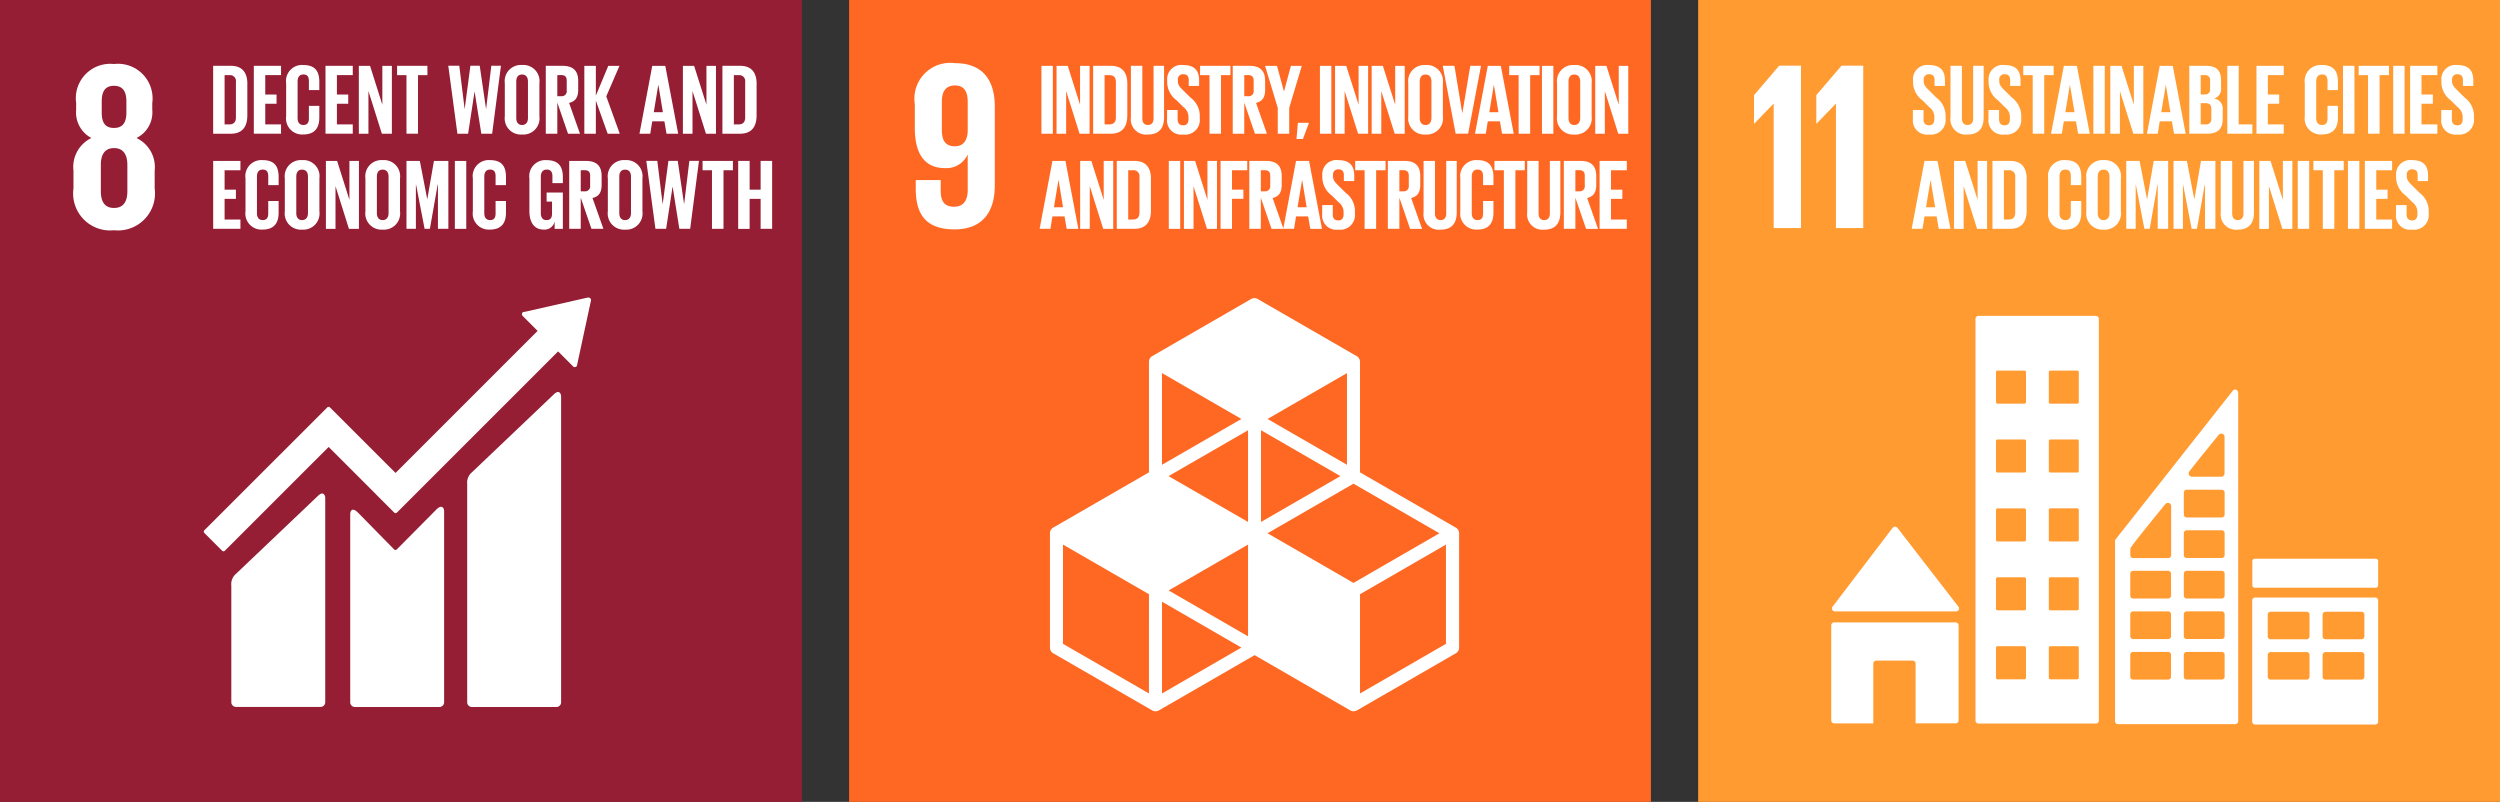 <svg xmlns="http://www.w3.org/2000/svg" xmlns:xlink="http://www.w3.org/1999/xlink" width="149.883" height="48.073" viewBox="0 0 149.883 48.073">
  <rect x="0" y="0" width="149.883" height="48.073" fill="#333333" stroke="none"/>
  <defs>
    <clipPath id="clip-path">
      <path id="Path_12520" data-name="Path 12520" d="M0,20.382H149.882V-27.691H0Z" transform="translate(0 27.691)" fill="none"/>
    </clipPath>
  </defs>
  <g id="Group_2028" data-name="Group 2028" transform="translate(0 27.691)">
    <path id="Path_12517" data-name="Path 12517" d="M29.323,20.382H77.394V-27.691H29.323Z" transform="translate(21.583 0)" fill="#ff6823"/>
    <g id="Group_1906" data-name="Group 1906" transform="translate(0 -27.691)" clip-path="url(#clip-path)">
      <g id="Group_1904" data-name="Group 1904" transform="translate(62.948 17.872)">
        <path id="Path_12518" data-name="Path 12518" d="M10.066,8.788,4.913,11.762V5.813l5.153-2.976ZM-6.958,11.762v-5.5l4.76,2.75Zm-.783,0-5.153-2.974V2.837L-7.74,5.813ZM-2.2-4.694l-4.76,2.748v-5.5ZM4.131-1.946-.631-4.694l4.762-2.75ZM-.631,2.16,4.521-.814,9.674,2.16,4.521,5.135ZM-1.8,1.481-6.567-1.267-1.8-4.017ZM3.738-1.267l-4.76,2.748v-5.5ZM-1.8,8.337l-4.762-2.75L-1.8,2.837ZM10.655,1.82,4.913-1.493V-8.121a.394.394,0,0,0-.2-.34l-5.936-3.425a.384.384,0,0,0-.391,0L-7.546-8.461a.392.392,0,0,0-.194.34v6.628L-13.482,1.82a.39.39,0,0,0-.194.34V9.014a.387.387,0,0,0,.194.339l5.936,3.427a.4.4,0,0,0,.2.052.4.4,0,0,0,.2-.052l5.739-3.314,5.739,3.314a.4.4,0,0,0,.392,0l5.937-3.427a.391.391,0,0,0,.194-.339V2.16a.394.394,0,0,0-.194-.34" transform="translate(13.676 11.94)" fill="#fff"/>
      </g>
      <g id="Group_1905" data-name="Group 1905" transform="translate(54.846 3.79)">
        <path id="Path_12519" data-name="Path 12519" d="M1.345,1.734c-.03.545-.259.889-.774.889-.561,0-.776-.344-.776-.976V-.045c0-.618.229-.977.79-.977.545,0,.76.373.76.977ZM2.968.241c0-1.507-.661-2.6-2.384-2.6A2.147,2.147,0,0,0-1.827.1V1.533c0,1.594.63,2.4,1.809,2.4a1.4,1.4,0,0,0,1.349-.79h.014v2.1c0,.589-.229,1.005-.819,1.005s-.8-.345-.8-.948V4.649H-1.771v.516c0,1.436.519,2.441,2.326,2.441,1.722,0,2.413-1.106,2.413-2.627Z" transform="translate(1.827 2.356)" fill="#fff"/>
      </g>
    </g>
    <path id="Path_12521" data-name="Path 12521" d="M35.965-21.348h.684v-4.069h-.684Z" transform="translate(26.472 1.674)" fill="#fff"/>
    <g id="Group_1907" data-name="Group 1907" transform="translate(63.343 -23.744)">
      <path id="Path_12522" data-name="Path 12522" d="M.244.641V3.2H-.332V-.871H.34l.738,2.333V-.871h.571V3.2h-.6Z" transform="translate(0.332 0.871)" fill="#fff"/>
    </g>
    <g id="Group_1911" data-name="Group 1911" transform="translate(0 -27.691)" clip-path="url(#clip-path)">
      <g id="Group_1908" data-name="Group 1908" transform="translate(65.538 3.946)">
        <path id="Path_12523" data-name="Path 12523" d="M.413,1.489c.281,0,.389-.168.389-.415v-2.13C.8-1.3.694-1.464.413-1.464H.125V1.489ZM1.488-.931V.954c0,.625-.259,1.094-.991,1.094H-.561V-2.023H.5c.733,0,.991.462.991,1.092" transform="translate(0.561 2.023)" fill="#fff"/>
      </g>
      <g id="Group_1909" data-name="Group 1909" transform="translate(67.801 3.946)">
        <path id="Path_12524" data-name="Path 12524" d="M.843,0V3.08c0,.63-.271,1.038-.967,1.038A.918.918,0,0,1-1.145,3.08V0h.684V3.146c0,.24.1.4.337.4s.337-.163.337-.4V0Z" transform="translate(1.145)" fill="#fff"/>
      </g>
      <g id="Group_1910" data-name="Group 1910" transform="translate(69.969 3.899)">
        <path id="Path_12525" data-name="Path 12525" d="M0,1.374V.827H.635v.559c0,.227.1.361.337.361.215,0,.312-.144.312-.361V1.23A.739.739,0,0,0,.979.654l-.4-.4A1.369,1.369,0,0,1,.007-.836V-.973a.848.848,0,0,1,.96-.894c.684,0,.955.335.955.924v.33H1.3V-.966c0-.236-.109-.349-.325-.349A.3.3,0,0,0,.648-.98v.085c0,.227.127.361.325.552L1.411.09a1.368,1.368,0,0,1,.552,1.056v.2a.881.881,0,0,1-1,.953A.847.847,0,0,1,0,1.374" transform="translate(0 1.867)" fill="#fff"/>
      </g>
    </g>
    <g id="Group_1912" data-name="Group 1912" transform="translate(71.949 -23.745)">
      <path id="Path_12527" data-name="Path 12527" d="M0,0H1.819V.559H1.255v3.51H.564V.559H0Z" fill="#fff"/>
    </g>
    <g id="Group_1914" data-name="Group 1914" transform="translate(0 -27.691)" clip-path="url(#clip-path)">
      <g id="Group_1913" data-name="Group 1913" transform="translate(73.911 3.946)">
        <path id="Path_12528" data-name="Path 12528" d="M.291.237V1.5H.518a.3.3,0,0,0,.337-.337v-.6c0-.222-.1-.33-.337-.33Zm0,1.644V3.749H-.4V-.322h1c.689,0,.943.344.943.913v.523c0,.437-.156.7-.547.785l.654,1.851H.933Z" transform="translate(0.395 0.322)" fill="#fff"/>
      </g>
    </g>
    <g id="Group_1915" data-name="Group 1915" transform="translate(75.844 -23.744)">
      <path id="Path_12530" data-name="Path 12530" d="M.614,1.069V2.617H-.072V1.069L-.834-1.452h.715L.3.09H.3L.716-1.452h.653Z" transform="translate(0.834 1.452)" fill="#fff"/>
    </g>
    <g id="Group_1916" data-name="Group 1916" transform="translate(77.729 -20.329)">
      <path id="Path_12531" data-name="Path 12531" d="M.035,0-.048.972H.337L.683.054V0Z" transform="translate(0.048)" fill="#fff"/>
    </g>
    <path id="Path_12532" data-name="Path 12532" d="M45.583-21.348h.684v-4.069h-.684Z" transform="translate(33.551 1.674)" fill="#fff"/>
    <g id="Group_1917" data-name="Group 1917" transform="translate(80.04 -23.744)">
      <path id="Path_12533" data-name="Path 12533" d="M.244.641V3.2H-.332V-.871H.34l.74,2.333V-.871h.571V3.2h-.6Z" transform="translate(0.332 0.871)" fill="#fff"/>
    </g>
    <g id="Group_1918" data-name="Group 1918" transform="translate(82.236 -23.744)">
      <path id="Path_12534" data-name="Path 12534" d="M.244.641V3.2H-.332V-.871H.34l.738,2.333V-.871h.571V3.2h-.6Z" transform="translate(0.332 0.871)" fill="#fff"/>
    </g>
    <g id="Group_1920" data-name="Group 1920" transform="translate(0 -27.691)" clip-path="url(#clip-path)">
      <g id="Group_1919" data-name="Group 1919" transform="translate(84.432 3.898)">
        <path id="Path_12535" data-name="Path 12535" d="M.588,1.347V-.839c0-.247-.108-.42-.354-.42s-.347.174-.347.42V1.347c0,.247.108.42.347.42s.354-.174.354-.42M-.8,1.238V-.731A.97.97,0,0,1,.234-1.83a.971.971,0,0,1,1.04,1.1V1.238a.973.973,0,0,1-1.04,1.1A.971.971,0,0,1-.8,1.238" transform="translate(0.799 1.83)" fill="#fff"/>
      </g>
    </g>
    <g id="Group_1921" data-name="Group 1921" transform="translate(86.498 -23.745)">
      <path id="Path_12537" data-name="Path 12537" d="M.972,0,.2,4.069H-.547L-1.321,0h.7l.469,2.84h.005L.33,0Z" transform="translate(1.321)" fill="#fff"/>
    </g>
    <g id="Group_1922" data-name="Group 1922" transform="translate(88.431 -23.744)">
      <path id="Path_12538" data-name="Path 12538" d="M.364,1.178H.91L.64-.455H.634Zm-.858,1.29L.273-1.6h.781l.774,4.069h-.7L1,1.725H.273l-.12.743Z" transform="translate(0.494 1.601)" fill="#fff"/>
    </g>
    <g id="Group_1923" data-name="Group 1923" transform="translate(90.483 -23.745)">
      <path id="Path_12539" data-name="Path 12539" d="M0,0H1.819V.559H1.255v3.51H.564V.559H0Z" fill="#fff"/>
    </g>
    <path id="Path_12540" data-name="Path 12540" d="M53.251-21.348h.682v-4.069h-.682Z" transform="translate(39.195 1.674)" fill="#fff"/>
    <g id="Group_1925" data-name="Group 1925" transform="translate(0 -27.691)" clip-path="url(#clip-path)">
      <g id="Group_1924" data-name="Group 1924" transform="translate(93.351 3.898)">
        <path id="Path_12541" data-name="Path 12541" d="M.588,1.347V-.839c0-.247-.108-.42-.354-.42s-.347.174-.347.42V1.347c0,.247.108.42.347.42s.354-.174.354-.42M-.8,1.238V-.731A.97.97,0,0,1,.234-1.83a.971.971,0,0,1,1.04,1.1V1.238a.973.973,0,0,1-1.04,1.1A.971.971,0,0,1-.8,1.238" transform="translate(0.799 1.83)" fill="#fff"/>
      </g>
    </g>
    <g id="Group_1926" data-name="Group 1926" transform="translate(95.639 -23.744)">
      <path id="Path_12543" data-name="Path 12543" d="M.244.641V3.2H-.332V-.871H.34l.738,2.333V-.871h.571V3.2h-.6Z" transform="translate(0.332 0.871)" fill="#fff"/>
    </g>
    <g id="Group_1927" data-name="Group 1927" transform="translate(62.329 -18.044)">
      <path id="Path_12544" data-name="Path 12544" d="M.364,1.179H.91L.64-.454H.634Zm-.858,1.29L.273-1.6h.781l.774,4.071h-.7L1,1.726H.273l-.12.743Z" transform="translate(0.494 1.602)" fill="#fff"/>
    </g>
    <g id="Group_1928" data-name="Group 1928" transform="translate(64.759 -18.042)">
      <path id="Path_12545" data-name="Path 12545" d="M.244.641V3.2H-.332V-.871H.34l.74,2.335V-.871h.571V3.2h-.6Z" transform="translate(0.332 0.871)" fill="#fff"/>
    </g>
    <g id="Group_1930" data-name="Group 1930" transform="translate(0 -27.691)" clip-path="url(#clip-path)">
      <g id="Group_1929" data-name="Group 1929" transform="translate(66.954 9.647)">
        <path id="Path_12546" data-name="Path 12546" d="M.413,1.49C.694,1.49.8,1.321.8,1.075v-2.13a.358.358,0,0,0-.391-.41H.125V1.49ZM1.488-.93V.953c0,.625-.259,1.094-.991,1.094H-.561V-2.024H.5c.733,0,.991.464.991,1.094" transform="translate(0.561 2.024)" fill="#fff"/>
      </g>
    </g>
    <path id="Path_12548" data-name="Path 12548" d="M40.364-18.062h.684v-4.071h-.684Z" transform="translate(29.709 4.091)" fill="#fff"/>
    <g id="Group_1931" data-name="Group 1931" transform="translate(70.98 -18.042)">
      <path id="Path_12549" data-name="Path 12549" d="M.244.641V3.2H-.332V-.871H.34l.738,2.335V-.871h.573V3.2h-.6Z" transform="translate(0.332 0.871)" fill="#fff"/>
    </g>
    <g id="Group_1932" data-name="Group 1932" transform="translate(73.177 -18.043)">
      <path id="Path_12550" data-name="Path 12550" d="M0,0V4.071H.686v-1.8h.682v-.55H.686V.559H1.6V0Z" fill="#fff"/>
    </g>
    <g id="Group_1934" data-name="Group 1934" transform="translate(0 -27.691)" clip-path="url(#clip-path)">
      <g id="Group_1933" data-name="Group 1933" transform="translate(74.904 9.648)">
        <path id="Path_12551" data-name="Path 12551" d="M.291.237V1.5H.518a.3.3,0,0,0,.337-.337v-.6c0-.222-.1-.33-.337-.33Zm0,1.644V3.749H-.4V-.322h1c.689,0,.943.344.943.913v.523c0,.437-.156.7-.547.785l.654,1.851H.933Z" transform="translate(0.395 0.322)" fill="#fff"/>
      </g>
    </g>
    <g id="Group_1935" data-name="Group 1935" transform="translate(76.935 -18.044)">
      <path id="Path_12553" data-name="Path 12553" d="M.364,1.179H.91L.64-.454H.634Zm-.858,1.29L.273-1.6h.781l.774,4.071h-.7L1,1.726H.273l-.12.743Z" transform="translate(0.494 1.602)" fill="#fff"/>
    </g>
    <g id="Group_1937" data-name="Group 1937" transform="translate(0 -27.691)" clip-path="url(#clip-path)">
      <g id="Group_1936" data-name="Group 1936" transform="translate(79.269 9.601)">
        <path id="Path_12554" data-name="Path 12554" d="M0,1.374V.827H.635v.559c0,.227.1.361.337.361.215,0,.312-.144.312-.361V1.23A.739.739,0,0,0,.979.654l-.4-.4A1.369,1.369,0,0,1,.007-.836V-.973a.848.848,0,0,1,.96-.894c.684,0,.955.335.955.924v.33H1.3V-.968c0-.234-.109-.347-.325-.347A.3.3,0,0,0,.649-.98v.085c0,.227.125.359.323.552L1.41.09a1.365,1.365,0,0,1,.554,1.056v.2a.881.881,0,0,1-1,.953A.847.847,0,0,1,0,1.374" transform="translate(0 1.867)" fill="#fff"/>
      </g>
    </g>
    <g id="Group_1938" data-name="Group 1938" transform="translate(81.249 -18.043)">
      <path id="Path_12556" data-name="Path 12556" d="M0,0H1.819V.559H1.255V4.071H.564V.559H0Z" fill="#fff"/>
    </g>
    <g id="Group_1942" data-name="Group 1942" transform="translate(0 -27.691)" clip-path="url(#clip-path)">
      <g id="Group_1939" data-name="Group 1939" transform="translate(83.211 9.648)">
        <path id="Path_12557" data-name="Path 12557" d="M.291.237V1.5H.518a.3.3,0,0,0,.337-.337v-.6c0-.222-.1-.33-.337-.33Zm0,1.644V3.749H-.4V-.322h1c.689,0,.943.344.943.913v.523c0,.437-.156.7-.547.785l.654,1.851H.933Z" transform="translate(0.395 0.322)" fill="#fff"/>
      </g>
      <g id="Group_1940" data-name="Group 1940" transform="translate(85.348 9.648)">
        <path id="Path_12558" data-name="Path 12558" d="M.843,0V3.08c0,.63-.271,1.04-.967,1.04A.919.919,0,0,1-1.145,3.08V0h.684V3.146c0,.24.1.4.337.4s.337-.163.337-.4V0Z" transform="translate(1.145)" fill="#fff"/>
      </g>
      <g id="Group_1941" data-name="Group 1941" transform="translate(87.551 9.6)">
        <path id="Path_12559" data-name="Path 12559" d="M0,1.3V-.668a.96.96,0,0,1,1.021-1.1c.757,0,.965.42.965,1.021v.481H1.363V-.8c0-.253-.083-.4-.33-.4s-.347.175-.347.422V1.41c0,.245.1.418.347.418s.33-.155.33-.4V.683h.623v.7c0,.582-.24,1.014-.965,1.014A.963.963,0,0,1,0,1.3" transform="translate(0 1.767)" fill="#fff"/>
      </g>
    </g>
    <g id="Group_1943" data-name="Group 1943" transform="translate(89.598 -18.043)">
      <path id="Path_12561" data-name="Path 12561" d="M0,0H1.819V.559H1.255V4.071H.564V.559H0Z" fill="#fff"/>
    </g>
    <g id="Group_1946" data-name="Group 1946" transform="translate(0 -27.691)" clip-path="url(#clip-path)">
      <g id="Group_1944" data-name="Group 1944" transform="translate(91.562 9.648)">
        <path id="Path_12562" data-name="Path 12562" d="M.842,0V3.08c0,.63-.271,1.04-.967,1.04A.918.918,0,0,1-1.144,3.08V0h.682V3.146c0,.24.1.4.337.4s.337-.163.337-.4V0Z" transform="translate(1.144)" fill="#fff"/>
      </g>
      <g id="Group_1945" data-name="Group 1945" transform="translate(93.762 9.648)">
        <path id="Path_12563" data-name="Path 12563" d="M.291.237V1.5H.52a.3.3,0,0,0,.335-.337v-.6c0-.222-.1-.33-.335-.33Zm0,1.644V3.749H-.4V-.322h1c.689,0,.943.344.943.913v.523c0,.437-.156.7-.547.785l.654,1.851H.933Z" transform="translate(0.395 0.322)" fill="#fff"/>
      </g>
    </g>
    <g id="Group_1947" data-name="Group 1947" transform="translate(95.901 -18.043)">
      <path id="Path_12565" data-name="Path 12565" d="M0,0V4.071H1.632V3.512H.684V2.274h.679v-.55H.684V.559h.948V0Z" fill="#fff"/>
    </g>
    <path id="Path_12566" data-name="Path 12566" d="M0,20.382H48.073V-27.691H0Z" transform="translate(0 0)" fill="#951e34"/>
    <g id="Group_1954" data-name="Group 1954" transform="translate(0 -27.691)" clip-path="url(#clip-path)">
      <g id="Group_1948" data-name="Group 1948" transform="translate(28.01 23.504)">
        <path id="Path_12567" data-name="Path 12567" d="M2.2.061l-4.908,4.67a.811.811,0,0,0-.281.7V18.519a.282.282,0,0,0,.281.28H2.361a.28.28,0,0,0,.28-.28V.179c0-.155-.12-.436-.441-.118" transform="translate(2.989 0.083)" fill="#fff"/>
      </g>
      <g id="Group_1949" data-name="Group 1949" transform="translate(13.869 29.586)">
        <path id="Path_12568" data-name="Path 12568" d="M2.2.062l-4.91,4.67a.811.811,0,0,0-.28.7v7a.28.28,0,0,0,.28.278H2.361a.279.279,0,0,0,.28-.278V.179c0-.155-.122-.437-.441-.116" transform="translate(2.989 0.085)" fill="#fff"/>
      </g>
      <g id="Group_1950" data-name="Group 1950" transform="translate(12.215 17.841)">
        <path id="Path_12569" data-name="Path 12569" d="M9.843.062A.137.137,0,0,0,9.8-.044a.147.147,0,0,0-.09-.04l-.028,0-.04,0L5.885.768,5.817.775a.167.167,0,0,0-.075.036.145.145,0,0,0,0,.2l.043.043.858.858-8.517,8.517L-5.806,6.5a.113.113,0,0,0-.161,0L-7.033,7.567a0,0,0,0,0,0,0l-6.305,6.3a.114.114,0,0,0,0,.16l1.069,1.069a.112.112,0,0,0,.158,0l6.227-6.225,2.854,2.854a.1.1,0,0,1,.009.014l1.068,1.066a.113.113,0,0,0,.161,0L7.872,3.143l.9.9a.14.14,0,0,0,.2,0,.133.133,0,0,0,.042-.092V3.94L9.841.1Z" transform="translate(13.373 0.084)" fill="#fff"/>
      </g>
      <g id="Group_1951" data-name="Group 1951" transform="translate(20.997 30.385)">
        <path id="Path_12570" data-name="Path 12570" d="M2.188.071-.187,2.465A.112.112,0,0,1-.34,2.459L-2.493.265c-.392-.392-.479-.073-.479.082V11.624a.28.28,0,0,0,.278.281H2.378a.282.282,0,0,0,.28-.281V.159c0-.155-.122-.437-.47-.089" transform="translate(2.972 0.096)" fill="#fff"/>
      </g>
      <g id="Group_1952" data-name="Group 1952" transform="translate(4.405 3.837)">
        <path id="Path_12571" data-name="Path 12571" d="M1.37,3.233c0,.589-.215,1.005-.8,1.005s-.79-.417-.79-1.005V1.654c0-.589.215-1.005.79-1.005s.8.417.8,1.005ZM-.167-2.152c0-.589.2-.934.733-.934s.746.345.746.934v.661c0,.587-.2.932-.746.932S-.167-.9-.167-1.49ZM3.007,3.062V2A1.931,1.931,0,0,0,1.917.044,1.713,1.713,0,0,0,2.863-1.65v-.4a2.076,2.076,0,0,0-2.3-2.342A2.063,2.063,0,0,0-1.7-2.051v.4A1.728,1.728,0,0,0-.785.044,1.922,1.922,0,0,0-1.861,2V3.062A2.218,2.218,0,0,0,.566,5.574,2.222,2.222,0,0,0,3.007,3.062" transform="translate(1.861 4.393)" fill="#fff"/>
      </g>
      <g id="Group_1953" data-name="Group 1953" transform="translate(12.779 3.946)">
        <path id="Path_12572" data-name="Path 12572" d="M.413,1.489c.281,0,.391-.168.391-.415v-2.13a.357.357,0,0,0-.391-.408H.125V1.489ZM1.488-.929V.954c0,.625-.259,1.094-.991,1.094H-.561V-2.023H.5c.733,0,.991.462.991,1.094" transform="translate(0.561 2.023)" fill="#fff"/>
      </g>
    </g>
    <g id="Group_1955" data-name="Group 1955" transform="translate(15.217 -23.745)">
      <path id="Path_12574" data-name="Path 12574" d="M0,0V4.069H1.632V3.512H.686V2.274h.677V1.722H.686V.557h.946V0Z" fill="#fff"/>
    </g>
    <g id="Group_1957" data-name="Group 1957" transform="translate(0 -27.691)" clip-path="url(#clip-path)">
      <g id="Group_1956" data-name="Group 1956" transform="translate(17.156 3.898)">
        <path id="Path_12575" data-name="Path 12575" d="M0,1.3V-.668a.96.96,0,0,1,1.021-1.1c.757,0,.967.42.967,1.021v.481H1.363V-.8c0-.253-.083-.4-.33-.4s-.347.175-.347.422V1.41c0,.245.1.418.347.418s.33-.155.33-.4V.683h.625v.7c0,.582-.241,1.014-.967,1.014A.963.963,0,0,1,0,1.3" transform="translate(0 1.767)" fill="#fff"/>
      </g>
    </g>
    <g id="Group_1958" data-name="Group 1958" transform="translate(19.515 -23.745)">
      <path id="Path_12577" data-name="Path 12577" d="M0,0V4.069H1.634V3.512H.684V2.274h.679V1.722H.684V.557h.95V0Z" fill="#fff"/>
    </g>
    <g id="Group_1959" data-name="Group 1959" transform="translate(21.513 -23.744)">
      <path id="Path_12578" data-name="Path 12578" d="M.244.641V3.2H-.332V-.871H.34l.738,2.333V-.871h.571V3.2h-.6Z" transform="translate(0.332 0.871)" fill="#fff"/>
    </g>
    <g id="Group_1960" data-name="Group 1960" transform="translate(23.806 -23.745)">
      <path id="Path_12579" data-name="Path 12579" d="M0,0H1.819V.559H1.255v3.51H.564V.559H0Z" fill="#fff"/>
    </g>
    <g id="Group_1961" data-name="Group 1961" transform="translate(26.876 -23.745)">
      <path id="Path_12580" data-name="Path 12580" d="M.667.659.283,3.175H-.359L-.906-.9h.66L.073,1.685H.078L.42-.9H.979l.377,2.581h.007L1.675-.9h.576L1.724,3.175H1.075L.674.659Z" transform="translate(0.906 0.896)" fill="#fff"/>
    </g>
    <g id="Group_1964" data-name="Group 1964" transform="translate(0 -27.691)" clip-path="url(#clip-path)">
      <g id="Group_1962" data-name="Group 1962" transform="translate(30.266 3.897)">
        <path id="Path_12581" data-name="Path 12581" d="M.588,1.347V-.839c0-.247-.108-.42-.354-.42s-.347.174-.347.42V1.347c0,.245.108.42.347.42s.354-.175.354-.42M-.8,1.238V-.731A.97.97,0,0,1,.234-1.83a.971.971,0,0,1,1.04,1.1V1.238a.973.973,0,0,1-1.04,1.1A.971.971,0,0,1-.8,1.238" transform="translate(0.799 1.83)" fill="#fff"/>
      </g>
      <g id="Group_1963" data-name="Group 1963" transform="translate(32.727 3.946)">
        <path id="Path_12582" data-name="Path 12582" d="M.291.237V1.5H.518a.3.3,0,0,0,.337-.337v-.6c0-.222-.1-.33-.337-.33Zm0,1.644V3.749H-.4V-.322h1c.689,0,.943.344.943.913v.523c0,.437-.156.7-.547.785l.654,1.851H.933Z" transform="translate(0.395 0.322)" fill="#fff"/>
      </g>
    </g>
    <g id="Group_1965" data-name="Group 1965" transform="translate(35.037 -23.744)">
      <path id="Path_12584" data-name="Path 12584" d="M.291.885V2.866H-.4V-1.2H.291V.585L1.035-1.2h.672L.916.627l.809,2.239H1Z" transform="translate(0.395 1.203)" fill="#fff"/>
    </g>
    <g id="Group_1966" data-name="Group 1966" transform="translate(38.338 -23.744)">
      <path id="Path_12585" data-name="Path 12585" d="M.364,1.178H.91L.64-.455H.634Zm-.858,1.29L.273-1.6h.781l.774,4.069h-.7L1,1.725H.273l-.12.743Z" transform="translate(0.494 1.601)" fill="#fff"/>
    </g>
    <g id="Group_1967" data-name="Group 1967" transform="translate(40.942 -23.744)">
      <path id="Path_12586" data-name="Path 12586" d="M.244.641V3.2H-.332V-.871H.34l.74,2.333V-.871h.571V3.2h-.6Z" transform="translate(0.332 0.871)" fill="#fff"/>
    </g>
    <g id="Group_1969" data-name="Group 1969" transform="translate(0 -27.691)" clip-path="url(#clip-path)">
      <g id="Group_1968" data-name="Group 1968" transform="translate(43.311 3.946)">
        <path id="Path_12587" data-name="Path 12587" d="M.413,1.489c.281,0,.391-.168.391-.415v-2.13a.357.357,0,0,0-.391-.408H.125V1.489ZM1.488-.929V.954c0,.625-.259,1.094-.991,1.094H-.561V-2.023H.5c.733,0,.991.462.991,1.094" transform="translate(0.561 2.023)" fill="#fff"/>
      </g>
    </g>
    <g id="Group_1970" data-name="Group 1970" transform="translate(12.781 -18.043)">
      <path id="Path_12589" data-name="Path 12589" d="M0,0V4.071H1.634V3.512H.684V2.274h.679v-.55H.684V.559h.95V0Z" fill="#fff"/>
    </g>
    <g id="Group_1973" data-name="Group 1973" transform="translate(0 -27.691)" clip-path="url(#clip-path)">
      <g id="Group_1971" data-name="Group 1971" transform="translate(14.719 9.6)">
        <path id="Path_12590" data-name="Path 12590" d="M0,1.3V-.668a.96.96,0,0,1,1.021-1.1c.757,0,.965.42.965,1.021v.481H1.363V-.8c0-.253-.083-.4-.33-.4s-.347.175-.347.422V1.41c0,.245.1.418.347.418s.33-.155.33-.4V.683h.623v.7c0,.582-.24,1.014-.965,1.014A.963.963,0,0,1,0,1.3" transform="translate(0 1.767)" fill="#fff"/>
      </g>
      <g id="Group_1972" data-name="Group 1972" transform="translate(17.077 9.599)">
        <path id="Path_12591" data-name="Path 12591" d="M.588,1.347V-.839c0-.247-.108-.42-.354-.42s-.347.174-.347.42V1.347c0,.245.108.42.347.42s.354-.175.354-.42M-.8,1.238V-.731A.97.97,0,0,1,.234-1.83a.971.971,0,0,1,1.04,1.1V1.238a.973.973,0,0,1-1.04,1.1A.971.971,0,0,1-.8,1.238" transform="translate(0.799 1.83)" fill="#fff"/>
      </g>
    </g>
    <g id="Group_1974" data-name="Group 1974" transform="translate(19.539 -18.042)">
      <path id="Path_12593" data-name="Path 12593" d="M.244.641V3.2H-.332V-.871H.34l.738,2.335V-.871h.571V3.2h-.6Z" transform="translate(0.332 0.871)" fill="#fff"/>
    </g>
    <g id="Group_1976" data-name="Group 1976" transform="translate(0 -27.691)" clip-path="url(#clip-path)">
      <g id="Group_1975" data-name="Group 1975" transform="translate(21.909 9.599)">
        <path id="Path_12594" data-name="Path 12594" d="M.588,1.347V-.839c0-.247-.108-.42-.354-.42s-.347.174-.347.42V1.347c0,.245.108.42.347.42s.354-.175.354-.42M-.8,1.238V-.731A.97.97,0,0,1,.234-1.83a.971.971,0,0,1,1.04,1.1V1.238a.973.973,0,0,1-1.04,1.1A.971.971,0,0,1-.8,1.238" transform="translate(0.799 1.83)" fill="#fff"/>
      </g>
    </g>
    <g id="Group_1977" data-name="Group 1977" transform="translate(24.37 -18.043)">
      <path id="Path_12596" data-name="Path 12596" d="M.8.606H.782L.318,3.248H0L-.51.606H-.522V3.248h-.564V-.823h.8L.157,1.47H.162L.56-.823h.865V3.248H.8Z" transform="translate(1.086 0.823)" fill="#fff"/>
    </g>
    <path id="Path_12597" data-name="Path 12597" d="M15.708-18.062h.684v-4.071h-.684Z" transform="translate(11.562 4.091)" fill="#fff"/>
    <g id="Group_1982" data-name="Group 1982" transform="translate(0 -27.691)" clip-path="url(#clip-path)">
      <g id="Group_1978" data-name="Group 1978" transform="translate(28.349 9.6)">
        <path id="Path_12598" data-name="Path 12598" d="M0,1.3V-.668a.96.96,0,0,1,1.021-1.1c.757,0,.965.42.965,1.021v.481H1.363V-.8c0-.253-.083-.4-.33-.4s-.347.175-.347.422V1.41c0,.245.1.418.347.418s.33-.155.33-.4V.683h.623v.7c0,.582-.24,1.014-.965,1.014A.963.963,0,0,1,0,1.3" transform="translate(0 1.767)" fill="#fff"/>
      </g>
      <g id="Group_1979" data-name="Group 1979" transform="translate(31.738 9.601)">
        <path id="Path_12599" data-name="Path 12599" d="M.438.824h.974V3H.919V2.553a.617.617,0,0,1-.654.491c-.589,0-.859-.467-.859-1.1V-.023A.963.963,0,0,1,.431-1.12c.757,0,.981.418.981,1.021V.26H.787V-.155c0-.252-.1-.4-.342-.4S.091-.377.091-.13V2.055c0,.247.1.42.335.42s.337-.125.337-.391v-.72H.438Z" transform="translate(0.595 1.12)" fill="#fff"/>
      </g>
      <g id="Group_1980" data-name="Group 1980" transform="translate(34.131 9.648)">
        <path id="Path_12600" data-name="Path 12600" d="M.291.237V1.5H.518a.3.3,0,0,0,.337-.337v-.6c0-.222-.1-.33-.337-.33Zm0,1.644V3.749H-.4V-.322h1c.689,0,.943.344.943.913v.523c0,.437-.156.7-.547.786l.654,1.849H.933Z" transform="translate(0.395 0.322)" fill="#fff"/>
      </g>
      <g id="Group_1981" data-name="Group 1981" transform="translate(36.443 9.599)">
        <path id="Path_12601" data-name="Path 12601" d="M.588,1.347V-.839c0-.247-.108-.42-.354-.42s-.347.174-.347.42V1.347c0,.245.108.42.347.42s.354-.175.354-.42M-.8,1.238V-.731A.97.97,0,0,1,.234-1.83a.971.971,0,0,1,1.04,1.1V1.238a.973.973,0,0,1-1.04,1.1A.971.971,0,0,1-.8,1.238" transform="translate(0.799 1.83)" fill="#fff"/>
      </g>
    </g>
    <g id="Group_1983" data-name="Group 1983" transform="translate(38.748 -18.044)">
      <path id="Path_12603" data-name="Path 12603" d="M.667.659.283,3.175H-.359L-.906-.9h.66L.073,1.685H.078L.42-.9H.979l.377,2.581h.007L1.675-.9h.576L1.724,3.175H1.075L.674.659Z" transform="translate(0.906 0.896)" fill="#fff"/>
    </g>
    <g id="Group_1984" data-name="Group 1984" transform="translate(42.121 -18.043)">
      <path id="Path_12604" data-name="Path 12604" d="M0,0H1.819V.559H1.255V4.071H.564V.559H0Z" fill="#fff"/>
    </g>
    <g id="Group_1985" data-name="Group 1985" transform="translate(44.257 -18.044)">
      <path id="Path_12605" data-name="Path 12605" d="M.57.965h-.66v1.8H-.775V-1.311h.686V.413H.57V-1.311H1.26V2.76H.57Z" transform="translate(0.775 1.311)" fill="#fff"/>
    </g>
    <path id="Path_12606" data-name="Path 12606" d="M58.645,20.382h48.073V-27.691H58.645Z" transform="translate(43.165 0)" fill="#ff9b31"/>
    <g id="Group_1992" data-name="Group 1992" transform="translate(0 -27.691)" clip-path="url(#clip-path)">
      <g id="Group_1986" data-name="Group 1986" transform="translate(109.829 31.575)">
        <path id="Path_12607" data-name="Path 12607" d="M.076,2.154H7.339a.177.177,0,0,0,.132-.3l-.01-.01L3.846-2.83l-.035-.038a.177.177,0,0,0-.132-.059.175.175,0,0,0-.116.047l-.021.024-.035.038L-.018,1.811l-.054.064a.182.182,0,0,0-.031.1.179.179,0,0,0,.179.179" transform="translate(0.103 2.927)" fill="#fff"/>
      </g>
      <g id="Group_1987" data-name="Group 1987" transform="translate(109.794 37.315)">
        <path id="Path_12608" data-name="Path 12608" d="M3.161,0H-4.118A.178.178,0,0,0-4.3.179v5.7a.178.178,0,0,0,.177.177h2.344V2.469A.177.177,0,0,1-1.6,2.292H.578a.177.177,0,0,1,.179.177V6.052h2.4a.178.178,0,0,0,.179-.177V.179A.179.179,0,0,0,3.161,0" transform="translate(4.295)" fill="#fff"/>
      </g>
      <g id="Group_1988" data-name="Group 1988" transform="translate(135.026 35.824)">
        <path id="Path_12609" data-name="Path 12609" d="M2.852.988a.173.173,0,0,1-.177.172H.524A.175.175,0,0,1,.347.988V-.32a.174.174,0,0,1,.177-.17H2.675a.173.173,0,0,1,.177.17Zm0,2.417a.174.174,0,0,1-.177.174H.524a.175.175,0,0,1-.177-.174V2.1a.175.175,0,0,1,.177-.172H2.675a.173.173,0,0,1,.177.172ZM-.438.988a.173.173,0,0,1-.175.172H-2.766A.175.175,0,0,1-2.943.988V-.32a.174.174,0,0,1,.177-.17H-.613a.173.173,0,0,1,.175.17Zm0,2.417a.173.173,0,0,1-.175.174H-2.766a.175.175,0,0,1-.177-.174V2.1a.175.175,0,0,1,.177-.172H-.613A.173.173,0,0,1-.438,2.1ZM3.5-1.343H-3.7a.172.172,0,0,0-.175.172V6.1a.172.172,0,0,0,.175.17H3.5a.173.173,0,0,0,.177-.17V-1.171A.173.173,0,0,0,3.5-1.343" transform="translate(3.875 1.343)" fill="#fff"/>
      </g>
      <g id="Group_1989" data-name="Group 1989" transform="translate(118.437 18.939)">
        <path id="Path_12610" data-name="Path 12610" d="M2.626,2.192a.093.093,0,0,1-.094.092H.92a.092.092,0,0,1-.092-.092V.392A.092.092,0,0,1,.92.3H2.532a.093.093,0,0,1,.094.092Zm0,4.13a.093.093,0,0,1-.094.092H.92a.092.092,0,0,1-.092-.092v-1.8a.09.09,0,0,1,.092-.09H2.532a.092.092,0,0,1,.094.09Zm0,4.132a.092.092,0,0,1-.094.092H.92a.09.09,0,0,1-.092-.092v-1.8A.092.092,0,0,1,.92,8.561H2.532a.093.093,0,0,1,.094.092Zm0,4.13a.092.092,0,0,1-.094.092H.92a.09.09,0,0,1-.092-.092v-1.8a.092.092,0,0,1,.092-.094H2.532a.093.093,0,0,1,.094.094Zm0,4.132a.093.093,0,0,1-.094.094H.92a.092.092,0,0,1-.092-.094v-1.8a.09.09,0,0,1,.092-.092H2.532a.092.092,0,0,1,.094.092ZM-.54,2.192a.092.092,0,0,1-.09.092H-2.245a.093.093,0,0,1-.094-.092V.392A.093.093,0,0,1-2.245.3H-.631A.092.092,0,0,1-.54.392Zm0,4.13a.092.092,0,0,1-.09.092H-2.245a.093.093,0,0,1-.094-.092v-1.8a.092.092,0,0,1,.094-.09H-.631a.091.091,0,0,1,.09.09Zm0,4.132a.091.091,0,0,1-.09.092H-2.245a.092.092,0,0,1-.094-.092v-1.8a.093.093,0,0,1,.094-.092H-.631a.092.092,0,0,1,.09.092Zm0,4.13a.091.091,0,0,1-.09.092H-2.245a.092.092,0,0,1-.094-.092v-1.8a.093.093,0,0,1,.094-.094H-.631a.093.093,0,0,1,.09.094Zm0,4.132a.093.093,0,0,1-.09.094H-2.245a.093.093,0,0,1-.094-.094v-1.8a.092.092,0,0,1,.094-.092H-.631a.091.091,0,0,1,.09.092ZM3.654-2.978H-3.394a.173.173,0,0,0-.174.174V21.288a.173.173,0,0,0,.174.172H3.654a.173.173,0,0,0,.174-.172V-2.8a.173.173,0,0,0-.174-.174" transform="translate(3.568 2.978)" fill="#fff"/>
      </g>
      <g id="Group_1990" data-name="Group 1990" transform="translate(135.035 33.497)">
        <path id="Path_12611" data-name="Path 12611" d="M3.2.676a.146.146,0,0,1-.146.146H-4.2A.145.145,0,0,1-4.343.676V-.773A.145.145,0,0,1-4.2-.919h7.25A.146.146,0,0,1,3.2-.773Z" transform="translate(4.343 0.919)" fill="#fff"/>
      </g>
      <g id="Group_1991" data-name="Group 1991" transform="translate(126.804 23.354)">
        <path id="Path_12612" data-name="Path 12612" d="M2.785,3.178a.172.172,0,0,1-.172.172H.513a.172.172,0,0,1-.174-.172V1.862A.172.172,0,0,1,.513,1.69h2.1a.172.172,0,0,1,.172.172Zm0,2.43a.172.172,0,0,1-.172.172H.513a.172.172,0,0,1-.174-.172V4.293a.173.173,0,0,1,.174-.172h2.1a.173.173,0,0,1,.172.172Zm0,2.43a.173.173,0,0,1-.172.172H.513a.173.173,0,0,1-.174-.172V6.723a.172.172,0,0,1,.174-.172h2.1a.172.172,0,0,1,.172.172Zm0,2.43a.172.172,0,0,1-.172.172H.513a.172.172,0,0,1-.174-.172V9.155a.172.172,0,0,1,.174-.174h2.1a.173.173,0,0,1,.172.174Zm0,2.43a.172.172,0,0,1-.172.172H.513A.172.172,0,0,1,.339,12.9V11.584a.172.172,0,0,1,.174-.172h2.1a.172.172,0,0,1,.172.172ZM-.42,2.713v2.9a.173.173,0,0,1-.174.174h-2.1a.172.172,0,0,1-.174-.174V5.246a.164.164,0,0,1,.014-.064c0-.005,0-.009.01-.019a.191.191,0,0,1,.016-.024l.019-.028c.269-.384,1.481-1.877,1.989-2.5l.05-.061a.2.2,0,0,1,.155-.073.2.2,0,0,1,.194.161ZM-.427,8.039A.172.172,0,0,1-.6,8.211H-2.7a.172.172,0,0,1-.172-.172V6.723A.171.171,0,0,1-2.7,6.551H-.6a.171.171,0,0,1,.172.172Zm0,2.43a.171.171,0,0,1-.172.172H-2.7a.171.171,0,0,1-.172-.172V9.155A.172.172,0,0,1-2.7,8.982H-.6a.172.172,0,0,1,.172.174Zm0,2.43a.171.171,0,0,1-.172.172H-2.7a.171.171,0,0,1-.172-.172V11.584a.171.171,0,0,1,.172-.172H-.6a.171.171,0,0,1,.172.172ZM.671.59.719.527C1.193-.08,1.994-1.065,2.382-1.542l.05-.061a.2.2,0,0,1,.155-.073.2.2,0,0,1,.193.161V.71a.2.2,0,0,1-.191.2l-.009,0-.009,0H.841l-.01,0-.009,0A.2.2,0,0,1,.631.71.191.191,0,0,1,.671.59M3.587-4.184a.185.185,0,0,0-.177-.134.183.183,0,0,0-.1.033.1.1,0,0,1-.014.009L3.237-4.2-3.692,4.59l-.033.042a.2.2,0,0,0-.059.137v10.8a.172.172,0,0,0,.172.172H3.431A.174.174,0,0,0,3.6,15.57V-4.111a.173.173,0,0,0-.017-.073" transform="translate(3.784 4.318)" fill="#fff"/>
      </g>
    </g>
    <g id="Group_1993" data-name="Group 1993" transform="translate(105.16 -23.754)">
      <path id="Path_12614" data-name="Path 12614" d="M0,.749V2.458H.014L1.163,1.267h.014V8.719H2.814V-1.018H1.507Z" transform="translate(0 1.018)" fill="#fff"/>
    </g>
    <g id="Group_1994" data-name="Group 1994" transform="translate(108.894 -23.754)">
      <path id="Path_12615" data-name="Path 12615" d="M0,.749V2.458H.014L1.163,1.267h.014V8.719H2.814V-1.018H1.509Z" transform="translate(0 1.018)" fill="#fff"/>
    </g>
    <g id="Group_1998" data-name="Group 1998" transform="translate(0 -27.691)" clip-path="url(#clip-path)">
      <g id="Group_1995" data-name="Group 1995" transform="translate(114.684 3.899)">
        <path id="Path_12616" data-name="Path 12616" d="M0,1.374V.827H.637v.559c0,.227.1.361.337.361.215,0,.311-.144.311-.361V1.23A.734.734,0,0,0,.979.654l-.4-.4A1.369,1.369,0,0,1,.007-.836V-.973a.848.848,0,0,1,.96-.894c.684,0,.955.335.955.924v.33H1.3V-.966c0-.236-.108-.349-.323-.349A.3.3,0,0,0,.648-.98v.085c0,.227.127.361.326.552L1.411.09a1.368,1.368,0,0,1,.552,1.056v.2a.881.881,0,0,1-1,.953A.847.847,0,0,1,0,1.374" transform="translate(0 1.867)" fill="#fff"/>
      </g>
      <g id="Group_1996" data-name="Group 1996" transform="translate(116.939 3.946)">
        <path id="Path_12617" data-name="Path 12617" d="M.843,0V3.08c0,.63-.271,1.038-.967,1.038A.918.918,0,0,1-1.145,3.08V0h.684V3.146c0,.24.1.4.337.4s.337-.163.337-.4V0Z" transform="translate(1.145)" fill="#fff"/>
      </g>
      <g id="Group_1997" data-name="Group 1997" transform="translate(119.215 3.899)">
        <path id="Path_12618" data-name="Path 12618" d="M0,1.374V.827H.637v.559c0,.227.1.361.337.361.215,0,.311-.144.311-.361V1.23A.734.734,0,0,0,.979.654l-.4-.4A1.369,1.369,0,0,1,.007-.836V-.973a.848.848,0,0,1,.96-.894c.684,0,.955.335.955.924v.33H1.3V-.966c0-.236-.108-.349-.323-.349A.3.3,0,0,0,.648-.98v.085c0,.227.127.361.326.552L1.411.09a1.368,1.368,0,0,1,.552,1.056v.2a.881.881,0,0,1-1,.953A.847.847,0,0,1,0,1.374" transform="translate(0 1.867)" fill="#fff"/>
      </g>
    </g>
    <g id="Group_1999" data-name="Group 1999" transform="translate(121.303 -23.745)">
      <path id="Path_12620" data-name="Path 12620" d="M0,0H1.819V.559H1.255v3.51H.564V.559H0Z" fill="#fff"/>
    </g>
    <g id="Group_2000" data-name="Group 2000" transform="translate(122.967 -23.744)">
      <path id="Path_12621" data-name="Path 12621" d="M.364,1.178H.91L.64-.455H.634Zm-.858,1.29L.273-1.6h.781l.774,4.069h-.7L1,1.725H.273l-.12.743Z" transform="translate(0.494 1.601)" fill="#fff"/>
    </g>
    <path id="Path_12622" data-name="Path 12622" d="M72.294-21.349h.682v-4.069h-.682Z" transform="translate(53.211 1.673)" fill="#fff"/>
    <g id="Group_2001" data-name="Group 2001" transform="translate(126.519 -23.744)">
      <path id="Path_12623" data-name="Path 12623" d="M.244.641V3.2H-.332V-.871H.34l.74,2.333V-.871h.569V3.2h-.6Z" transform="translate(0.332 0.871)" fill="#fff"/>
    </g>
    <g id="Group_2002" data-name="Group 2002" transform="translate(128.717 -23.744)">
      <path id="Path_12624" data-name="Path 12624" d="M.364,1.178H.91L.64-.455H.634Zm-.858,1.29L.273-1.6h.781l.774,4.069h-.7L1,1.725H.273l-.12.743Z" transform="translate(0.494 1.601)" fill="#fff"/>
    </g>
    <g id="Group_2004" data-name="Group 2004" transform="translate(0 -27.691)" clip-path="url(#clip-path)">
      <g id="Group_2003" data-name="Group 2003" transform="translate(131.255 3.946)">
        <path id="Path_12625" data-name="Path 12625" d="M.29.949V2.222h.3a.3.3,0,0,0,.337-.33V1.279c0-.215-.1-.33-.342-.33Zm0-.523H.53A.289.289,0,0,0,.854.1V-.4a.288.288,0,0,0-.33-.33H.29ZM-.394-1.29H.6c.684,0,.911.318.911.894V.019A.594.594,0,0,1,1.1.668a.616.616,0,0,1,.51.677v.54c0,.576-.257.894-.943.894H-.394Z" transform="translate(0.394 1.29)" fill="#fff"/>
      </g>
    </g>
    <g id="Group_2005" data-name="Group 2005" transform="translate(133.536 -23.745)">
      <path id="Path_12627" data-name="Path 12627" d="M0,0V4.069H1.5V3.512H.682V0Z" fill="#fff"/>
    </g>
    <g id="Group_2006" data-name="Group 2006" transform="translate(135.283 -23.745)">
      <path id="Path_12628" data-name="Path 12628" d="M0,0V4.069H1.634V3.512H.682V2.274h.681V1.722H.682V.557h.951V0Z" fill="#fff"/>
    </g>
    <g id="Group_2008" data-name="Group 2008" transform="translate(0 -27.691)" clip-path="url(#clip-path)">
      <g id="Group_2007" data-name="Group 2007" transform="translate(138.179 3.898)">
        <path id="Path_12629" data-name="Path 12629" d="M0,1.3V-.668a.96.96,0,0,1,1.021-1.1c.757,0,.967.42.967,1.021v.481H1.363V-.8c0-.253-.083-.4-.33-.4s-.349.175-.349.422V1.41c0,.245.1.418.349.418s.33-.155.33-.4V.683h.625v.7c0,.582-.241,1.014-.967,1.014A.963.963,0,0,1,0,1.3" transform="translate(0 1.767)" fill="#fff"/>
      </g>
    </g>
    <path id="Path_12631" data-name="Path 12631" d="M80.915-21.349H81.6v-4.069h-.686Z" transform="translate(59.556 1.673)" fill="#fff"/>
    <g id="Group_2009" data-name="Group 2009" transform="translate(141.408 -23.745)">
      <path id="Path_12632" data-name="Path 12632" d="M0,0H1.819V.559H1.255v3.51H.564V.559H0Z" fill="#fff"/>
    </g>
    <path id="Path_12633" data-name="Path 12633" d="M82.648-21.349h.682v-4.069h-.682Z" transform="translate(60.832 1.673)" fill="#fff"/>
    <g id="Group_2010" data-name="Group 2010" transform="translate(144.494 -23.745)">
      <path id="Path_12634" data-name="Path 12634" d="M0,0V4.069H1.634V3.512H.682V2.274h.681V1.722H.682V.557h.951V0Z" fill="#fff"/>
    </g>
    <g id="Group_2012" data-name="Group 2012" transform="translate(0 -27.691)" clip-path="url(#clip-path)">
      <g id="Group_2011" data-name="Group 2011" transform="translate(146.36 3.899)">
        <path id="Path_12635" data-name="Path 12635" d="M0,1.374V.827H.637v.559c0,.227.1.361.337.361.215,0,.311-.144.311-.361V1.23A.734.734,0,0,0,.979.654l-.4-.4A1.369,1.369,0,0,1,.007-.836V-.973a.848.848,0,0,1,.96-.894c.684,0,.955.335.955.924v.33H1.3V-.966c0-.236-.108-.349-.323-.349A.3.3,0,0,0,.648-.98v.085c0,.227.127.361.326.552L1.411.09a1.368,1.368,0,0,1,.552,1.056v.2a.881.881,0,0,1-1,.953A.847.847,0,0,1,0,1.374" transform="translate(0 1.867)" fill="#fff"/>
      </g>
    </g>
    <g id="Group_2013" data-name="Group 2013" transform="translate(114.613 -18.045)">
      <path id="Path_12637" data-name="Path 12637" d="M.364,1.179H.91L.64-.454H.634Zm-.858,1.29L.273-1.6h.781l.774,4.071h-.7L1,1.726H.273l-.12.743Z" transform="translate(0.494 1.602)" fill="#fff"/>
    </g>
    <g id="Group_2014" data-name="Group 2014" transform="translate(117.151 -18.042)">
      <path id="Path_12638" data-name="Path 12638" d="M.244.641V3.2H-.332V-.871H.34l.74,2.335V-.871h.569V3.2h-.6Z" transform="translate(0.332 0.871)" fill="#fff"/>
    </g>
    <g id="Group_2018" data-name="Group 2018" transform="translate(0 -27.691)" clip-path="url(#clip-path)">
      <g id="Group_2015" data-name="Group 2015" transform="translate(119.455 9.648)">
        <path id="Path_12639" data-name="Path 12639" d="M.413,1.489c.281,0,.391-.168.391-.413V-1.056a.357.357,0,0,0-.391-.408H.125V1.489ZM1.488-.931V.954c0,.625-.259,1.094-.991,1.094H-.561V-2.023H.5c.733,0,.991.462.991,1.092" transform="translate(0.561 2.023)" fill="#fff"/>
      </g>
      <g id="Group_2016" data-name="Group 2016" transform="translate(122.79 9.6)">
        <path id="Path_12640" data-name="Path 12640" d="M0,1.3V-.668a.96.96,0,0,1,1.021-1.1c.757,0,.967.42.967,1.021v.481H1.363V-.8c0-.253-.083-.4-.33-.4s-.349.175-.349.422V1.41c0,.245.1.418.349.418s.33-.155.33-.4V.683h.625v.7c0,.582-.241,1.014-.967,1.014A.963.963,0,0,1,0,1.3" transform="translate(0 1.767)" fill="#fff"/>
      </g>
      <g id="Group_2017" data-name="Group 2017" transform="translate(125.082 9.599)">
        <path id="Path_12641" data-name="Path 12641" d="M.588,1.347V-.839c0-.247-.108-.42-.354-.42s-.349.174-.349.42V1.347c0,.245.109.42.349.42s.354-.175.354-.42M-.8,1.238V-.731A.97.97,0,0,1,.234-1.83a.971.971,0,0,1,1.04,1.1V1.238a.973.973,0,0,1-1.04,1.1A.971.971,0,0,1-.8,1.238" transform="translate(0.799 1.83)" fill="#fff"/>
      </g>
    </g>
    <g id="Group_2019" data-name="Group 2019" transform="translate(127.477 -18.043)">
      <path id="Path_12643" data-name="Path 12643" d="M.8.606H.782L.318,3.248H0L-.51.606H-.522V3.248h-.564V-.823h.8L.157,1.47H.164L.56-.823h.865V3.248H.8Z" transform="translate(1.086 0.823)" fill="#fff"/>
    </g>
    <g id="Group_2020" data-name="Group 2020" transform="translate(130.31 -18.043)">
      <path id="Path_12644" data-name="Path 12644" d="M.8.606H.782L.318,3.248H0L-.51.606H-.522V3.248h-.564V-.823h.8L.157,1.47H.164L.56-.823h.865V3.248H.8Z" transform="translate(1.086 0.823)" fill="#fff"/>
    </g>
    <g id="Group_2022" data-name="Group 2022" transform="translate(0 -27.691)" clip-path="url(#clip-path)">
      <g id="Group_2021" data-name="Group 2021" transform="translate(133.143 9.648)">
        <path id="Path_12645" data-name="Path 12645" d="M.843,0V3.08c0,.63-.271,1.04-.967,1.04A.919.919,0,0,1-1.145,3.08V0h.684V3.146c0,.24.1.4.337.4s.337-.163.337-.4V0Z" transform="translate(1.145)" fill="#fff"/>
      </g>
    </g>
    <g id="Group_2023" data-name="Group 2023" transform="translate(135.454 -18.042)">
      <path id="Path_12647" data-name="Path 12647" d="M.244.641V3.2H-.332V-.871H.34l.74,2.335V-.871h.569V3.2h-.6Z" transform="translate(0.332 0.871)" fill="#fff"/>
    </g>
    <path id="Path_12648" data-name="Path 12648" d="M79.352-18.064h.686v-4.069h-.686Z" transform="translate(58.406 4.091)" fill="#fff"/>
    <g id="Group_2024" data-name="Group 2024" transform="translate(138.695 -18.043)">
      <path id="Path_12649" data-name="Path 12649" d="M0,0H1.819V.559H1.255V4.071H.564V.559H0Z" fill="#fff"/>
    </g>
    <path id="Path_12650" data-name="Path 12650" d="M81.085-18.064h.684v-4.069h-.684Z" transform="translate(59.682 4.091)" fill="#fff"/>
    <g id="Group_2025" data-name="Group 2025" transform="translate(141.78 -18.043)">
      <path id="Path_12651" data-name="Path 12651" d="M0,0V4.071H1.634V3.512H.684V2.274h.679v-.55H.684V.559h.95V0Z" fill="#fff"/>
    </g>
    <g id="Group_2027" data-name="Group 2027" transform="translate(0 -27.691)" clip-path="url(#clip-path)">
      <g id="Group_2026" data-name="Group 2026" transform="translate(143.647 9.6)">
        <path id="Path_12652" data-name="Path 12652" d="M0,1.374V.827H.637v.559c0,.227.1.361.337.361.215,0,.311-.144.311-.361V1.23A.734.734,0,0,0,.979.654l-.4-.4A1.369,1.369,0,0,1,.007-.836V-.973a.848.848,0,0,1,.96-.894c.684,0,.955.335.955.924v.33H1.3V-.968c0-.234-.108-.347-.323-.347A.3.3,0,0,0,.648-.98v.085c0,.227.127.359.326.552L1.411.09a1.368,1.368,0,0,1,.552,1.056v.2a.881.881,0,0,1-1,.953A.847.847,0,0,1,0,1.374" transform="translate(0 1.867)" fill="#fff"/>
      </g>
    </g>
  </g>
</svg>

